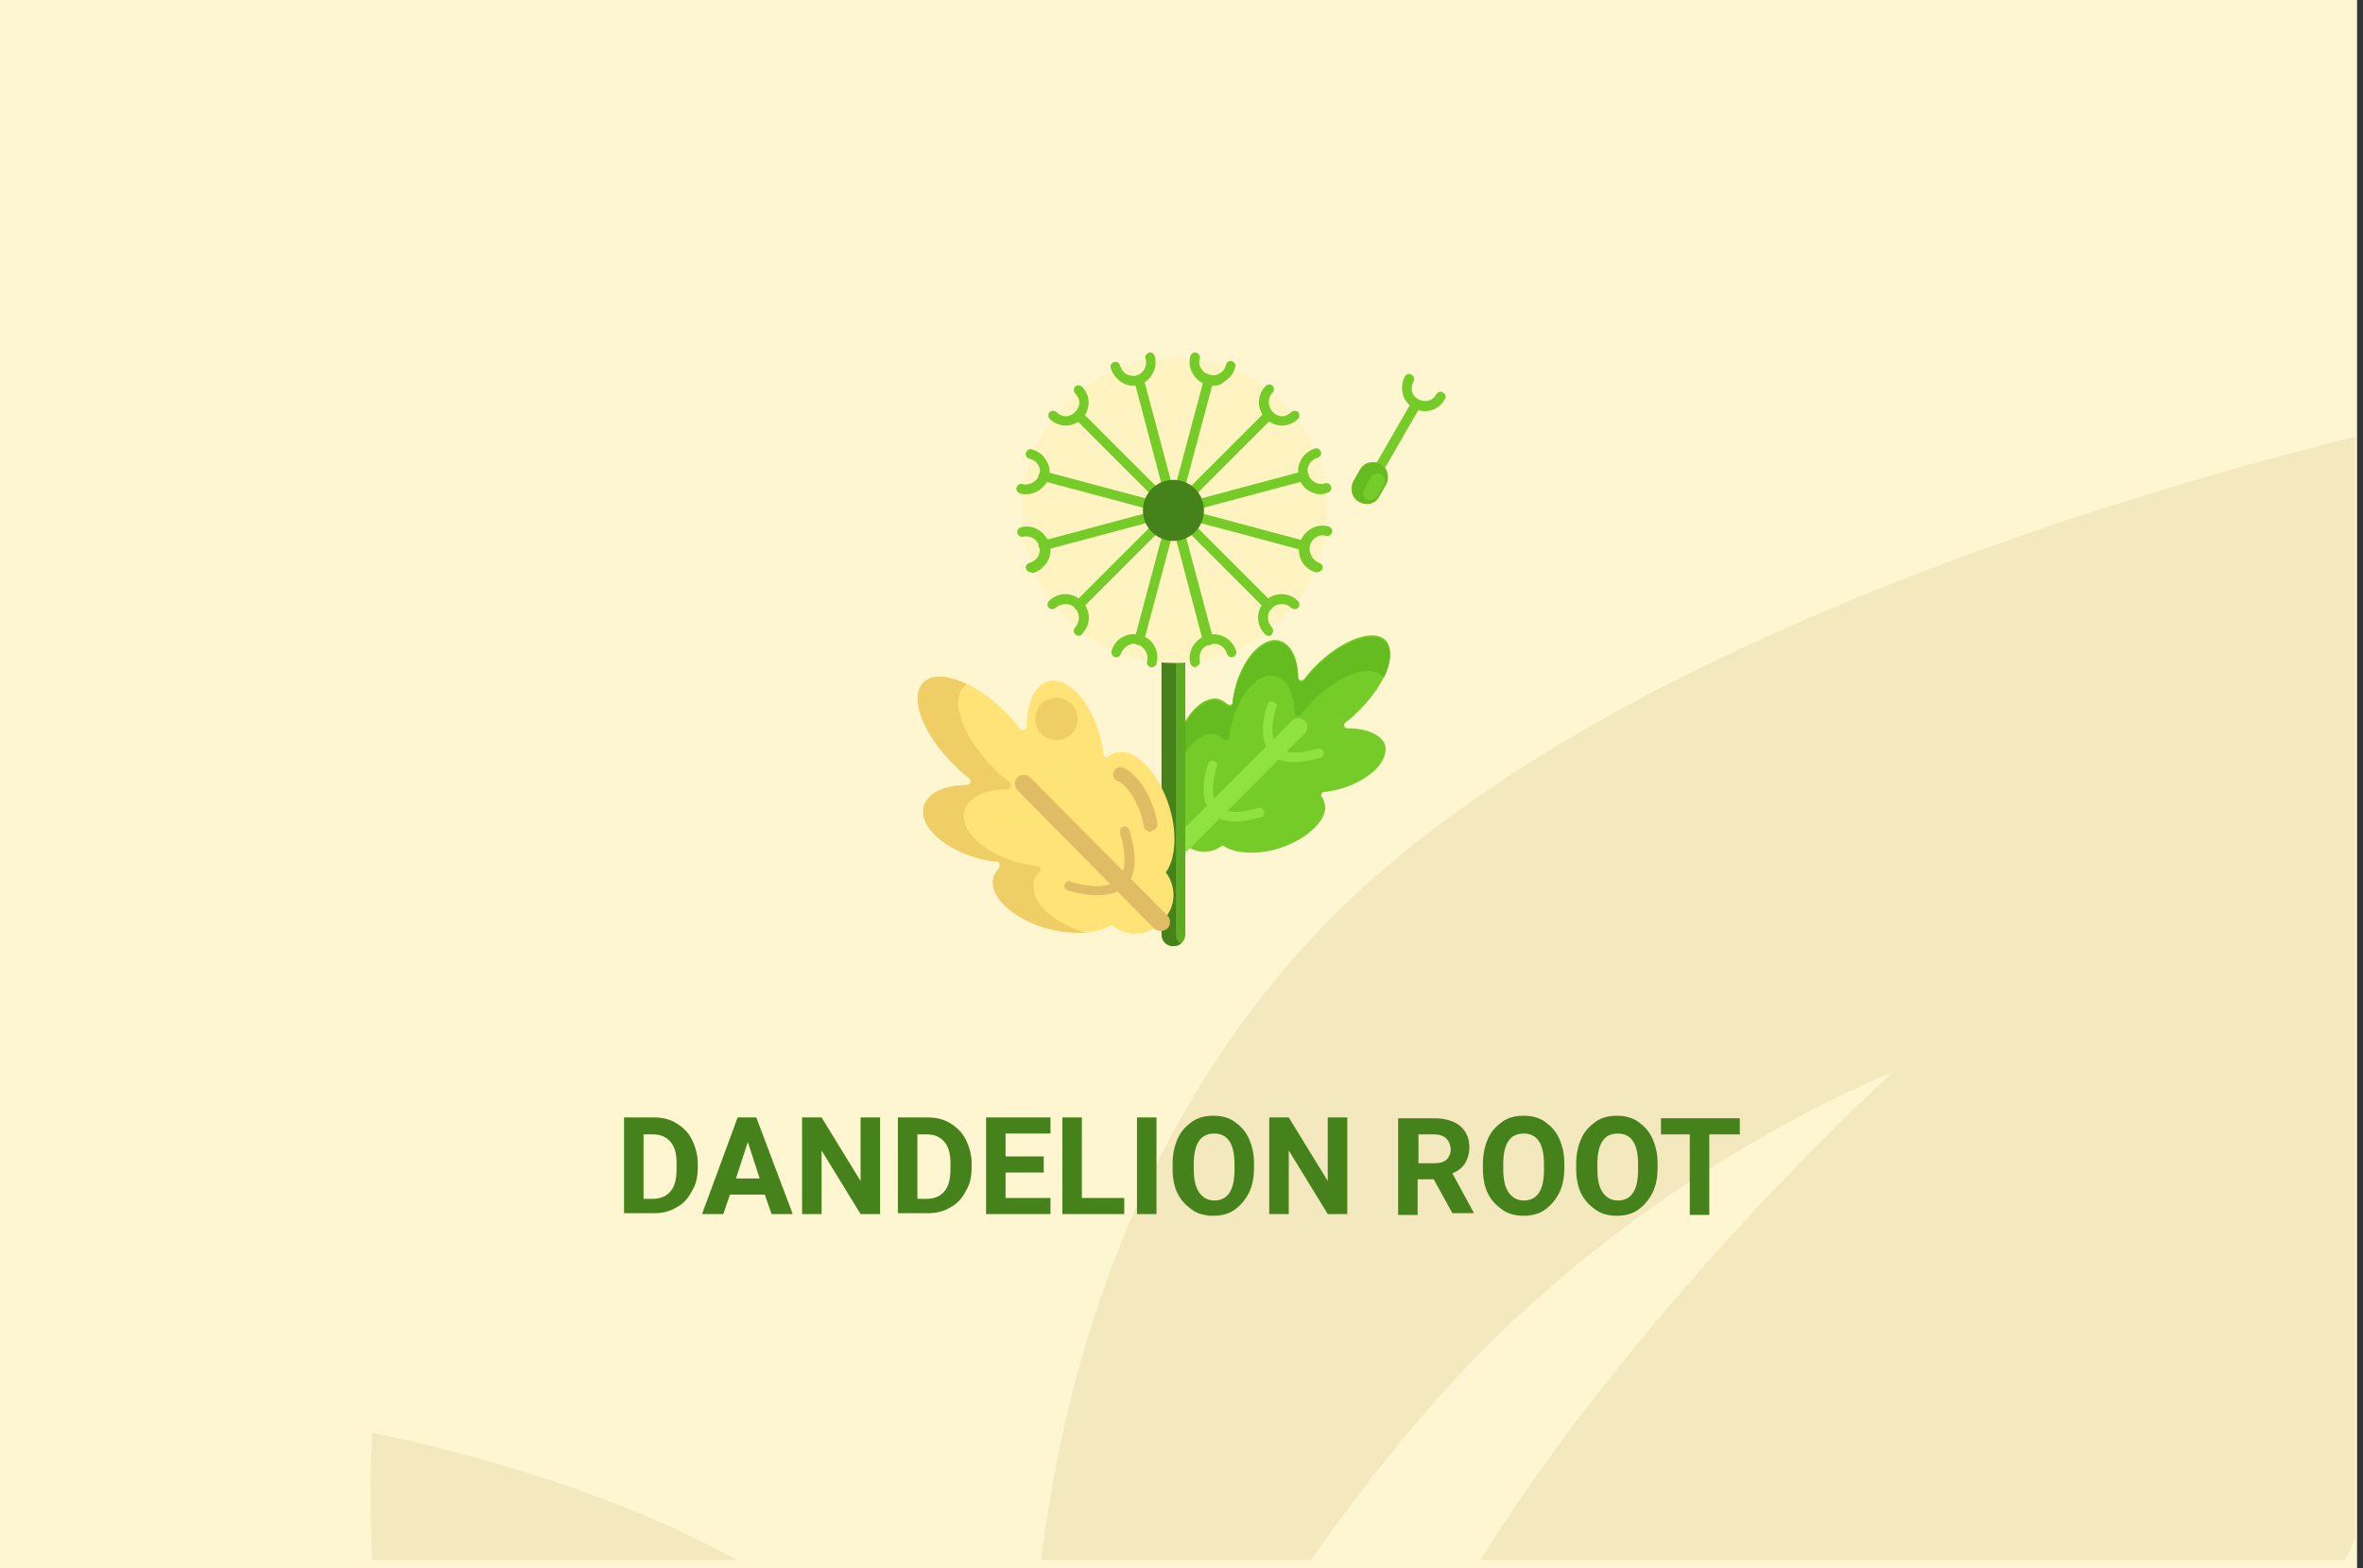 <?xml version="1.0" encoding="utf-8"?>
<!-- Generator: Adobe Illustrator 16.0.4, SVG Export Plug-In . SVG Version: 6.00 Build 0)  -->
<!DOCTYPE svg PUBLIC "-//W3C//DTD SVG 1.1//EN" "http://www.w3.org/Graphics/SVG/1.1/DTD/svg11.dtd">
<svg version="1.1" id="Слой_1" xmlns="http://www.w3.org/2000/svg" xmlns:xlink="http://www.w3.org/1999/xlink" x="0px" y="0px"
	 width="278.7px" height="185px" viewBox="0 0 278.7 185" enable-background="new 0 0 278.7 185" xml:space="preserve">
<rect x="0" y="0" width="278.7" height="185" fill="#333333" stroke="none"/>
<g id="Rectangle_756_1_" enable-background="new    ">
	<g id="Rectangle_756">
		<g>
			<rect fill="#FEF5D1" width="278" height="185"/>
		</g>
	</g>
</g>
<g id="Rectangle_757_copy_1_" enable-background="new    ">
	<g id="Rectangle_757_copy">
		<g>
			<path fill="#F3E8BE" d="M43.9,184h43c-18.6-10.4-43-15-43-15S43.5,175.2,43.9,184z M154.299,111.1
				C134,133.3,125.7,160.6,122.8,184h31.8c4.699-6.6,9.699-13.2,15-19.1c24-27.101,53.6-38.4,53.6-38.4S194,152.9,174.6,184h102
				c0.4-0.8,0.8-1.7,1.199-2.5v-130C246.1,59.4,184.1,78.5,154.299,111.1z"/>
		</g>
	</g>
</g>
<g>
	<path fill="#46821C" d="M73.6,143.2v-11.4h3.5c1,0,1.9,0.2,2.7,0.7c0.8,0.5,1.4,1.1,1.8,1.9c0.4,0.8,0.7,1.8,0.7,2.8v0.5
		c0,1.1-0.2,2-0.7,2.8c-0.4,0.8-1,1.5-1.8,1.9c-0.8,0.5-1.7,0.699-2.7,0.699h-3.5V143.2z M75.9,133.8v7.601H77
		c0.9,0,1.6-0.301,2.1-0.9s0.7-1.5,0.7-2.6V137.3c0-1.2-0.2-2-0.7-2.6c-0.5-0.601-1.2-0.9-2.1-0.9H75.9z"/>
	<path fill="#46821C" d="M90.2,140.9h-4.1l-0.8,2.3h-2.5l4.2-11.4h2.2l4.3,11.4H91L90.2,140.9z M86.8,139h2.8l-1.4-4.3L86.8,139z"/>
	<path fill="#46821C" d="M103.8,143.2h-2.3l-4.6-7.5v7.5h-2.3v-11.4h2.3l4.6,7.5v-7.5h2.3V143.2z"/>
	<path fill="#46821C" d="M105.9,143.2v-11.4h3.5c1,0,1.9,0.2,2.7,0.7c0.8,0.5,1.4,1.1,1.8,1.9c0.4,0.8,0.7,1.8,0.7,2.8v0.5
		c0,1.1-0.2,2-0.7,2.8c-0.4,0.8-1,1.5-1.8,1.9c-0.8,0.5-1.7,0.699-2.7,0.699h-3.5V143.2z M108.2,133.8v7.601h1.1
		c0.9,0,1.6-0.301,2.1-0.9s0.7-1.5,0.7-2.6V137.3c0-1.2-0.2-2-0.7-2.6c-0.5-0.601-1.2-0.9-2.1-0.9H108.2z"/>
	<path fill="#46821C" d="M123.1,138.3h-4.5v3h5.3v1.9h-7.6v-11.4h7.6v1.9h-5.3v2.7h4.5V138.3z"/>
	<path fill="#46821C" d="M127.6,141.3h5v1.9h-7.3v-11.4h2.3V141.3z"/>
	<path fill="#46821C" d="M136.4,143.2h-2.3v-11.4h2.3V143.2z"/>
	<path fill="#46821C" d="M147.9,137.8c0,1.101-0.2,2.101-0.601,2.9c-0.399,0.8-1,1.5-1.699,2c-0.7,0.5-1.6,0.7-2.5,0.7
		s-1.801-0.2-2.5-0.7c-0.7-0.5-1.3-1.101-1.7-1.9s-0.6-1.8-0.6-2.899V137.3c0-1.1,0.2-2.1,0.6-3c0.4-0.899,1-1.5,1.7-2
		c0.699-0.5,1.6-0.7,2.5-0.7s1.8,0.2,2.5,0.7c0.699,0.5,1.3,1.101,1.699,2c0.4,0.9,0.601,1.8,0.601,2.9V137.8z M145.6,137.3
		c0-1.2-0.2-2.1-0.6-2.7c-0.4-0.6-1-0.899-1.801-0.899c-0.8,0-1.4,0.3-1.8,0.899c-0.399,0.601-0.601,1.5-0.601,2.7v0.601
		c0,1.199,0.201,2.1,0.601,2.699c0.399,0.601,1,1,1.8,1c0.801,0,1.4-0.3,1.801-0.899c0.399-0.601,0.6-1.5,0.6-2.7V137.3z"/>
	<path fill="#46821C" d="M158.9,143.2h-2.3l-4.6-7.5v7.5H149.7v-11.4H152l4.6,7.5v-7.5h2.3V143.2z"/>
	<path fill="#46821C" d="M169.1,139.1h-1.9v4.2h-2.3V131.9h4.2c1.3,0,2.4,0.3,3.1,0.899c0.7,0.601,1.1,1.4,1.1,2.5
		c0,0.8-0.199,1.4-0.5,1.9c-0.299,0.5-0.799,0.899-1.5,1.2l2.5,4.6v0.1h-2.5L169.1,139.1z M167.299,137.2h1.9c0.6,0,1-0.101,1.4-0.4
		c0.3-0.3,0.5-0.7,0.5-1.2s-0.2-1-0.5-1.3c-0.301-0.3-0.801-0.5-1.4-0.5h-1.9V137.2z"/>
	<path fill="#46821C" d="M184.5,137.8c0,1.101-0.201,2.101-0.601,2.9s-1,1.5-1.7,2c-0.699,0.5-1.6,0.7-2.5,0.7s-1.8-0.2-2.5-0.7
		c-0.699-0.5-1.3-1.101-1.699-1.9c-0.4-0.8-0.601-1.8-0.601-2.899V137.3c0-1.1,0.2-2.1,0.601-3c0.399-0.899,1-1.5,1.699-2
		c0.7-0.5,1.6-0.7,2.5-0.7s1.801,0.2,2.5,0.7c0.7,0.5,1.301,1.101,1.7,2c0.399,0.9,0.601,1.8,0.601,2.9V137.8z M182.1,137.3
		c0-1.2-0.2-2.1-0.6-2.7c-0.4-0.6-1-0.899-1.801-0.899c-0.8,0-1.4,0.3-1.8,0.899c-0.399,0.601-0.601,1.5-0.601,2.7v0.601
		c0,1.199,0.201,2.1,0.601,2.699c0.399,0.601,1,1,1.8,1c0.801,0,1.4-0.3,1.801-0.899c0.399-0.601,0.6-1.5,0.6-2.7V137.3z"/>
	<path fill="#46821C" d="M195.5,137.8c0,1.101-0.201,2.101-0.601,2.9s-1,1.5-1.7,2c-0.699,0.5-1.6,0.7-2.5,0.7s-1.8-0.2-2.5-0.7
		c-0.699-0.5-1.3-1.101-1.699-1.9c-0.4-0.8-0.601-1.8-0.601-2.899V137.3c0-1.1,0.2-2.1,0.601-3c0.399-0.899,1-1.5,1.699-2
		c0.7-0.5,1.6-0.7,2.5-0.7s1.801,0.2,2.5,0.7c0.7,0.5,1.301,1.101,1.7,2c0.399,0.9,0.601,1.8,0.601,2.9V137.8z M193.2,137.3
		c0-1.2-0.199-2.1-0.6-2.7c-0.4-0.6-1-0.899-1.801-0.899C190,133.7,189.4,134,189,134.6c-0.4,0.601-0.601,1.5-0.601,2.7v0.601
		c0,1.199,0.2,2.1,0.601,2.699c0.399,0.601,1,1,1.799,1c0.801,0,1.4-0.3,1.801-0.899c0.4-0.601,0.6-1.5,0.6-2.7V137.3z"/>
	<path fill="#46821C" d="M205.1,133.8h-3.5v9.5h-2.301v-9.5H195.9V131.9h9.3v1.899H205.1z"/>
</g>
<g>
	<path fill="#75CC29" d="M158.9,85.9c-0.399,0-0.5-0.5-0.2-0.7c0.6-0.4,1.1-0.9,1.7-1.5c3.101-3.1,4.399-6.8,3-8.2s-5.101-0.1-8.2,3
		c-0.5,0.5-1,1.1-1.4,1.6c-0.199,0.3-0.699,0.1-0.699-0.2c0-2.7-1.2-4.6-3-4.4c-2.1,0.3-4.2,3.4-4.7,7c0,0.1,0,0.2,0,0.3
		c0,0.3-0.399,0.5-0.7,0.2c-0.5-0.4-1-0.7-1.699-0.6c-2.101,0.3-4.201,3.4-4.701,7c-0.3,2,0,3.8,0.7,4.8
		c-1.2,1.399-1.2,3.5,0.2,4.899l0.3,0.301c1.299,1.3,3.299,1.399,4.7,0.3c1.1,0.8,3,1.1,5.301,0.7c3.6-0.7,6.6-3,6.799-5
		c0-0.5-0.1-1-0.399-1.4c-0.2-0.2,0-0.6,0.3-0.6c0.1,0,0.1,0,0.2,0c3.601-0.5,6.7-2.601,7-4.7C163.7,87.1,161.799,85.9,158.9,85.9z"
		/>
	<path fill="#90E242" d="M152.7,89.9c-1.199,0-2.199-0.3-2.8-1c-1.8-1.9-0.5-5.6-0.399-5.8c0.1-0.3,0.399-0.5,0.699-0.3
		c0.301,0.1,0.5,0.4,0.301,0.7c-0.301,0.9-0.9,3.5,0.199,4.6c1,1,3.1,0.7,4.7,0.2c0.3-0.1,0.601,0.1,0.7,0.4
		c0.1,0.3-0.1,0.6-0.4,0.7C154.5,89.7,153.5,89.9,152.7,89.9z"/>
	<path fill="#90E242" d="M145.7,96.9c-1.199,0-2.199-0.301-2.8-1c-1.8-1.9-0.5-5.601-0.399-5.8c0.1-0.3,0.399-0.5,0.699-0.3
		c0.301,0.1,0.5,0.4,0.301,0.7c-0.301,0.9-0.9,3.5,0.199,4.6c1,1,3.1,0.7,4.7,0.2c0.3-0.1,0.601,0.101,0.7,0.4s-0.1,0.6-0.4,0.7
		C147.6,96.7,146.6,96.9,145.7,96.9z"/>
	<path fill="#65BC20" d="M142.6,86.6c0.699-0.1,1.199,0.1,1.699,0.6C144.5,87.4,144.9,87.3,145,87c0-0.1,0-0.2,0-0.3
		c0.5-3.6,2.6-6.8,4.699-7c1.801-0.2,2.9,1.6,3,4.4c0,0.4,0.5,0.5,0.7,0.2c0.399-0.5,0.899-1.1,1.399-1.6
		c3.101-3.1,6.701-4.4,8.201-3c0.1,0.1,0.199,0.2,0.199,0.3c0.9-1.8,1-3.5,0.2-4.3c-1.399-1.4-5.101-0.1-8.2,3
		c-0.5,0.5-1,1.1-1.4,1.6c-0.199,0.3-0.699,0.1-0.699-0.2c0-2.7-1.2-4.6-3-4.4c-2.1,0.3-4.2,3.4-4.7,7c0,0.1,0,0.2,0,0.3
		c0,0.3-0.399,0.5-0.7,0.2c-0.5-0.4-1-0.7-1.699-0.6c-2.101,0.3-4.201,3.4-4.701,7c-0.1,0.8-0.1,1.6-0.1,2.3
		C139.2,89.1,140.9,86.8,142.6,86.6z"/>
	<path fill="#90E242" d="M139.4,100.6c-0.3,0-0.5-0.1-0.8-0.3c-0.4-0.399-0.4-1.1,0-1.5L152.4,85c0.399-0.4,1.101-0.4,1.5,0
		s0.399,1.1,0,1.5l-13.8,13.8C140,100.4,139.7,100.6,139.4,100.6z"/>
	<path fill="#5EAC23" d="M138.4,111.6c-0.8,0-1.4-0.6-1.4-1.399V60c0-0.8,0.6-1.4,1.4-1.4c0.8,0,1.4,0.6,1.4,1.4v50.2
		C139.8,111,139.2,111.6,138.4,111.6z"/>
	<path fill="#46821C" d="M138.7,110.2V60c0-0.5,0.2-0.9,0.6-1.1c-0.2-0.2-0.5-0.3-0.9-0.3c-0.8,0-1.4,0.6-1.4,1.4v50.2
		c0,0.8,0.6,1.399,1.4,1.399c0.3,0,0.6-0.1,0.9-0.3C138.9,111.1,138.7,110.7,138.7,110.2z"/>
	<path fill="#FFF4C1" d="M156.5,60.2c0,10-8.101,18-18,18c-10,0-18-8.1-18-18c0-9.9,8.1-18,18-18S156.5,50.2,156.5,60.2z"/>
	<path fill="#75CC29" d="M162.9,55.4c-0.101,0-0.2,0-0.3-0.1c-0.301-0.2-0.4-0.5-0.2-0.8l4.101-7.1c0.199-0.3,0.5-0.4,0.799-0.2
		c0.301,0.2,0.4,0.5,0.201,0.8l-4.101,7.1C163.299,55.3,163.1,55.4,162.9,55.4z"/>
	<path fill="#75CC29" d="M168.1,48.5c-0.5,0-0.9-0.1-1.4-0.4c-1.3-0.7-1.699-2.4-1-3.7c0.2-0.3,0.5-0.4,0.801-0.2
		c0.299,0.2,0.399,0.5,0.199,0.8c-0.4,0.8-0.199,1.7,0.6,2.1c0.801,0.4,1.701,0.2,2.101-0.6c0.2-0.3,0.5-0.4,0.8-0.2
		c0.301,0.2,0.4,0.5,0.2,0.8C169.9,48,169,48.5,168.1,48.5z"/>
	<path fill="#F9BB32" d="M160.299,59.2c-0.899-0.5-1.1-1.6-0.699-2.4l0.8-1.4c0.5-0.9,1.601-1.1,2.399-0.7
		c0.9,0.5,1.101,1.6,0.701,2.4l-0.801,1.4C162.299,59.4,161.2,59.7,160.299,59.2z"/>
	<path fill="#65BC20" d="M160.299,59.2c-0.899-0.5-1.1-1.6-0.699-2.4l0.8-1.4c0.5-0.9,1.601-1.1,2.399-0.7
		c0.9,0.5,1.101,1.6,0.701,2.4l-0.801,1.4C162.299,59.4,161.2,59.7,160.299,59.2z"/>
	<path fill="#75CC29" d="M161.6,59c-0.1,0-0.301,0-0.4-0.1c-0.4-0.2-0.6-0.8-0.3-1.2l0.8-1.4c0.2-0.4,0.801-0.6,1.2-0.3
		c0.399,0.2,0.601,0.8,0.3,1.2l-0.8,1.4C162.2,58.9,161.9,59,161.6,59z"/>
	<g>
		<path fill="#75CC29" d="M133.7,45.5c-0.5,0-0.9-0.1-1.4-0.4c-0.6-0.4-1.1-1-1.3-1.7c-0.1-0.3,0.1-0.6,0.4-0.7
			c0.3-0.1,0.6,0.1,0.7,0.4c0.1,0.4,0.4,0.8,0.7,1c0.4,0.2,0.8,0.3,1.2,0.2c0.8-0.2,1.4-1.1,1.1-2c-0.1-0.3,0.1-0.6,0.4-0.7
			s0.6,0.1,0.7,0.4c0.4,1.5-0.5,3-1.9,3.4C134.2,45.5,134,45.5,133.7,45.5z"/>
		<path fill="#75CC29" d="M141,78.7c-0.301,0-0.5-0.2-0.601-0.4c-0.2-0.7-0.101-1.4,0.3-2.1c0.4-0.6,1-1.1,1.7-1.3
			c1.5-0.4,3,0.5,3.399,1.9c0.101,0.3-0.1,0.6-0.399,0.7s-0.601-0.1-0.7-0.4c-0.199-0.8-1.1-1.4-2-1.1c-0.4,0.1-0.8,0.4-1,0.7
			c-0.199,0.4-0.3,0.8-0.199,1.2c0.1,0.3-0.101,0.6-0.4,0.7C141.1,78.7,141,78.7,141,78.7z"/>
		<path fill="#75CC29" d="M149.6,72c-0.1,0-0.301-0.1-0.4-0.2l-22.4-22.4c-0.2-0.2-0.2-0.6,0-0.8c0.2-0.2,0.6-0.2,0.8,0L150,71
			c0.199,0.2,0.199,0.6,0,0.8C149.9,71.9,149.799,72,149.6,72z"/>
		<path fill="#75CC29" d="M125.7,50.2c-0.7,0-1.4-0.3-1.9-0.8c-0.2-0.2-0.2-0.6,0-0.8c0.2-0.2,0.6-0.2,0.8,0
			c0.3,0.3,0.7,0.5,1.1,0.5c0.4,0,0.8-0.2,1.1-0.5c0.3-0.3,0.5-0.7,0.5-1.1s-0.2-0.8-0.5-1.1c-0.2-0.2-0.2-0.6,0-0.8
			c0.2-0.2,0.6-0.2,0.8,0c0.5,0.5,0.8,1.2,0.8,1.9s-0.3,1.4-0.8,1.9S126.4,50.2,125.7,50.2z"/>
		<path fill="#75CC29" d="M149.6,75c-0.1,0-0.301-0.1-0.4-0.2c-1.1-1.1-1.1-2.8,0-3.9s2.801-1.1,3.9,0c0.199,0.2,0.199,0.6,0,0.8
			c-0.2,0.2-0.6,0.2-0.801,0c-0.6-0.6-1.6-0.6-2.299,0c-0.601,0.6-0.601,1.6,0,2.3c0.199,0.2,0.199,0.6,0,0.8
			C149.9,75,149.799,75,149.6,75z"/>
		<path fill="#75CC29" d="M153.7,64.9h-0.1l-30.7-8.2c-0.3-0.1-0.5-0.4-0.4-0.7s0.4-0.5,0.7-0.4l30.7,8.2c0.3,0.1,0.5,0.4,0.399,0.7
			C154.2,64.7,154,64.9,153.7,64.9z"/>
		<path fill="#75CC29" d="M121,58.3c-0.2,0-0.5,0-0.7-0.1c-0.3-0.1-0.5-0.4-0.4-0.7s0.4-0.5,0.7-0.4c0.8,0.2,1.7-0.3,2-1.1
			c0.1-0.4,0.1-0.8-0.2-1.2c-0.2-0.4-0.6-0.6-1-0.7c-0.3-0.1-0.5-0.4-0.4-0.7c0.1-0.3,0.4-0.5,0.7-0.4c0.7,0.2,1.3,0.6,1.7,1.3
			c0.4,0.6,0.5,1.4,0.3,2.1C123.3,57.5,122.2,58.3,121,58.3z"/>
		<path fill="#75CC29" d="M155.299,67.5h-0.1c-1.5-0.4-2.3-1.9-1.9-3.4c0.201-0.7,0.601-1.3,1.301-1.7c0.6-0.4,1.4-0.5,2.1-0.3
			c0.301,0.1,0.5,0.4,0.4,0.7c-0.1,0.3-0.4,0.5-0.7,0.4c-0.399-0.1-0.8-0.1-1.2,0.2c-0.4,0.2-0.6,0.6-0.699,1
			c-0.201,0.8,0.299,1.7,1.1,2c0.3,0.1,0.5,0.4,0.4,0.7C155.799,67.4,155.5,67.5,155.299,67.5z"/>
		<path fill="#75CC29" d="M123.1,64.9c-0.3,0-0.5-0.2-0.6-0.4c-0.1-0.3,0.1-0.6,0.4-0.7l30.7-8.2c0.3-0.1,0.6,0.1,0.699,0.4
			c0.101,0.3-0.1,0.6-0.399,0.7l-30.7,8.2H123.1z"/>
		<path fill="#75CC29" d="M121.6,67.5c-0.3,0-0.5-0.2-0.6-0.4c-0.1-0.3,0.1-0.6,0.4-0.7c0.4-0.1,0.8-0.4,1-0.7
			c0.2-0.4,0.3-0.8,0.2-1.2s-0.4-0.8-0.7-1c-0.4-0.2-0.8-0.3-1.2-0.2c-0.3,0.1-0.6-0.1-0.7-0.4c-0.1-0.3,0.1-0.6,0.4-0.7
			c0.7-0.2,1.4-0.1,2.1,0.3c0.6,0.4,1.1,1,1.3,1.7c0.2,0.7,0.1,1.4-0.3,2.1c-0.4,0.6-1,1.1-1.7,1.3
			C121.7,67.5,121.6,67.5,121.6,67.5z"/>
		<path fill="#75CC29" d="M155.799,58.3c-1.199,0-2.299-0.8-2.6-2c-0.4-1.5,0.5-3,1.9-3.4c0.3-0.1,0.6,0.1,0.699,0.4
			c0.101,0.3-0.1,0.6-0.399,0.7c-0.8,0.2-1.399,1.1-1.101,1.9c0.201,0.8,1.101,1.4,2,1.1c0.301-0.1,0.601,0.1,0.701,0.4
			c0.1,0.3-0.101,0.6-0.4,0.7C156.299,58.2,156.1,58.3,155.799,58.3z"/>
		<path fill="#75CC29" d="M127.2,72c-0.1,0-0.3-0.1-0.4-0.2c-0.2-0.2-0.2-0.6,0-0.8l22.4-22.4c0.2-0.2,0.6-0.2,0.801,0
			c0.199,0.2,0.199,0.6,0,0.8l-22.4,22.4C127.5,71.9,127.3,72,127.2,72z"/>
		<path fill="#75CC29" d="M127.2,75c-0.1,0-0.3-0.1-0.4-0.2c-0.2-0.2-0.2-0.6,0-0.8c0.6-0.6,0.6-1.6,0-2.3c-0.6-0.6-1.6-0.6-2.3,0
			c-0.2,0.2-0.6,0.2-0.8,0c-0.2-0.2-0.2-0.6,0-0.8c1.1-1.1,2.8-1.1,3.9,0s1.1,2.8,0,3.9C127.5,75,127.3,75,127.2,75z"/>
		<path fill="#75CC29" d="M151.2,50.2c-0.699,0-1.4-0.3-1.9-0.8c-1.1-1.1-1.1-2.8,0-3.9c0.201-0.2,0.601-0.2,0.801,0
			c0.199,0.2,0.199,0.6,0,0.8c-0.6,0.6-0.6,1.6,0,2.3c0.3,0.3,0.699,0.5,1.1,0.5s0.801-0.2,1.1-0.5c0.201-0.2,0.601-0.2,0.801,0
			c0.199,0.2,0.199,0.6,0,0.8C152.6,49.9,151.9,50.2,151.2,50.2z"/>
		<path fill="#75CC29" d="M134.3,76.1h-0.1c-0.3-0.1-0.5-0.4-0.4-0.7L142,44.7c0.1-0.3,0.399-0.5,0.699-0.4
			c0.301,0.1,0.5,0.4,0.4,0.7l-8.2,30.7C134.8,75.9,134.6,76.1,134.3,76.1z"/>
		<path fill="#75CC29" d="M135.8,78.7h-0.1c-0.3-0.1-0.5-0.4-0.4-0.7c0.2-0.8-0.3-1.7-1.1-2c-0.8-0.3-1.7,0.3-2,1.1
			c-0.1,0.3-0.4,0.5-0.7,0.4s-0.5-0.4-0.4-0.7c0.4-1.5,1.9-2.3,3.4-1.9s2.3,1.9,1.9,3.4C136.3,78.6,136.1,78.7,135.8,78.7z"/>
		<path fill="#75CC29" d="M143.1,45.5c-0.2,0-0.5,0-0.7-0.1c-0.7-0.2-1.3-0.6-1.7-1.3c-0.4-0.6-0.5-1.4-0.3-2.1
			c0.101-0.3,0.399-0.5,0.7-0.4c0.3,0.1,0.5,0.4,0.4,0.7c-0.101,0.4-0.101,0.8,0.199,1.2c0.2,0.4,0.6,0.6,1,0.7
			c0.4,0.1,0.801,0.1,1.2-0.2c0.399-0.2,0.601-0.6,0.7-1c0.1-0.3,0.4-0.5,0.699-0.4c0.301,0.1,0.5,0.4,0.4,0.7
			c-0.199,0.7-0.6,1.3-1.3,1.7C144,45.4,143.6,45.5,143.1,45.5z"/>
		<path fill="#75CC29" d="M142.5,76.1c-0.301,0-0.5-0.2-0.601-0.4L133.8,45c-0.1-0.3,0.1-0.6,0.4-0.7c0.3-0.1,0.6,0.1,0.7,0.4
			l8.2,30.7c0.1,0.3-0.1,0.6-0.4,0.7C142.6,76.1,142.6,76.1,142.5,76.1z"/>
	</g>
	<path fill="#46821C" d="M142,60.2c0,2-1.601,3.6-3.601,3.6s-3.6-1.6-3.6-3.6s1.6-3.6,3.6-3.6S142,58.2,142,60.2z"/>
	<path fill="#FFE377" d="M138.3,96.7c-0.8-4.2-3.5-7.8-5.9-8c-0.6,0-1.2,0.1-1.6,0.5c-0.3,0.2-0.7,0-0.7-0.3c0-0.1,0-0.2,0-0.3
		c-0.6-4.2-3-7.9-5.5-8.3c-2.1-0.3-3.5,2-3.5,5.4c0,0.4-0.6,0.6-0.8,0.3c-0.5-0.7-1.1-1.4-1.7-2c-3.6-3.6-7.9-5.2-9.6-3.5
		s-0.1,6,3.5,9.6c0.6,0.6,1.2,1.2,1.9,1.7c0.3,0.3,0.2,0.8-0.3,0.8c-3.2,0-5.4,1.4-5.1,3.5c0.3,2.4,4,4.9,8.2,5.5c0.1,0,0.3,0,0.4,0
		c0.4,0,0.5,0.5,0.3,0.801c-0.5,0.6-0.8,1.199-0.7,2c0.3,2.399,4,4.899,8.2,5.5c2.4,0.3,4.4,0,5.7-0.801c1.7,1.4,4.2,1.4,5.7-0.199
		l0.4-0.4c1.5-1.5,1.6-3.9,0.3-5.6C138.4,101.7,138.8,99.4,138.3,96.7z"/>
	<path fill="#E0BD65" d="M135.7,98.1c-0.4,0-0.8-0.3-0.8-0.699c-0.6-3.301-2.5-5.101-2.9-5.2c-0.5-0.1-0.8-0.6-0.7-1
		c0.1-0.5,0.6-0.8,1-0.7c1.2,0.3,3.5,2.7,4.2,6.5c0.1,0.5-0.2,0.9-0.7,1C135.8,98.1,135.8,98.1,135.7,98.1z"/>
	<path fill="#FCE575" d="M121.2,97.4c-1.7,0-3.3-0.601-3.4-0.601c-0.3-0.1-0.5-0.399-0.3-0.7c0.1-0.3,0.4-0.5,0.7-0.3
		c0,0,3.8,1.3,5.5-0.2c1-1,1.1-2.8,0.3-5.6c-0.1-0.3,0.1-0.6,0.4-0.7c0.3-0.1,0.6,0.1,0.7,0.4c1,3.2,0.8,5.5-0.6,6.8
		C123.6,97.2,122.3,97.4,121.2,97.4z"/>
	<path fill="#E0BD65" d="M129.3,105.6c-1.7,0-3.3-0.6-3.4-0.6c-0.3-0.1-0.5-0.4-0.3-0.7c0.1-0.3,0.4-0.5,0.7-0.3
		c0,0,3.8,1.3,5.5-0.2c1-1,1.1-2.8,0.3-5.6c-0.1-0.3,0.1-0.601,0.4-0.7s0.6,0.1,0.7,0.4c1,3.199,0.8,5.5-0.6,6.8
		C131.7,105.4,130.5,105.6,129.3,105.6z"/>
	<path fill="#EFCE65" d="M121.9,104.9c-0.1-0.801,0.1-1.5,0.7-2c0.3-0.301,0.1-0.7-0.3-0.801c-0.1,0-0.3,0-0.4,0
		c-4.2-0.6-7.9-3-8.2-5.5c-0.3-2.1,1.9-3.5,5.1-3.5c0.4,0,0.6-0.6,0.3-0.8c-0.6-0.5-1.3-1-1.9-1.7c-3.6-3.6-5.2-7.9-3.5-9.6
		c0.1-0.1,0.2-0.2,0.3-0.3c-2.2-1.1-4.1-1.2-5.1-0.2c-1.7,1.7-0.1,6,3.5,9.6c0.6,0.6,1.2,1.2,1.9,1.7c0.3,0.3,0.2,0.8-0.3,0.8
		c-3.2,0-5.4,1.4-5.1,3.5c0.3,2.4,4,4.9,8.2,5.5c0.1,0,0.3,0,0.4,0c0.4,0,0.5,0.5,0.3,0.801c-0.5,0.6-0.8,1.199-0.7,2
		c0.3,2.399,4,4.899,8.2,5.5c1,0.1,1.9,0.199,2.7,0.1C124.8,109,122.1,107,121.9,104.9z"/>
	<path fill="#E0BD65" d="M136.9,109.8c-0.3,0-0.6-0.1-0.8-0.3L120,93.2c-0.4-0.4-0.4-1.1,0-1.5c0.4-0.4,1.1-0.4,1.5,0l16.2,16.3
		c0.4,0.4,0.4,1.1,0,1.5C137.5,109.7,137.2,109.8,136.9,109.8z"/>
	<path fill="#EFCE65" d="M127.1,84.8c0,1.4-1.1,2.5-2.5,2.5s-2.5-1.1-2.5-2.5c0-1.4,1.1-2.5,2.5-2.5S127.1,83.4,127.1,84.8z"/>
</g>
</svg>
